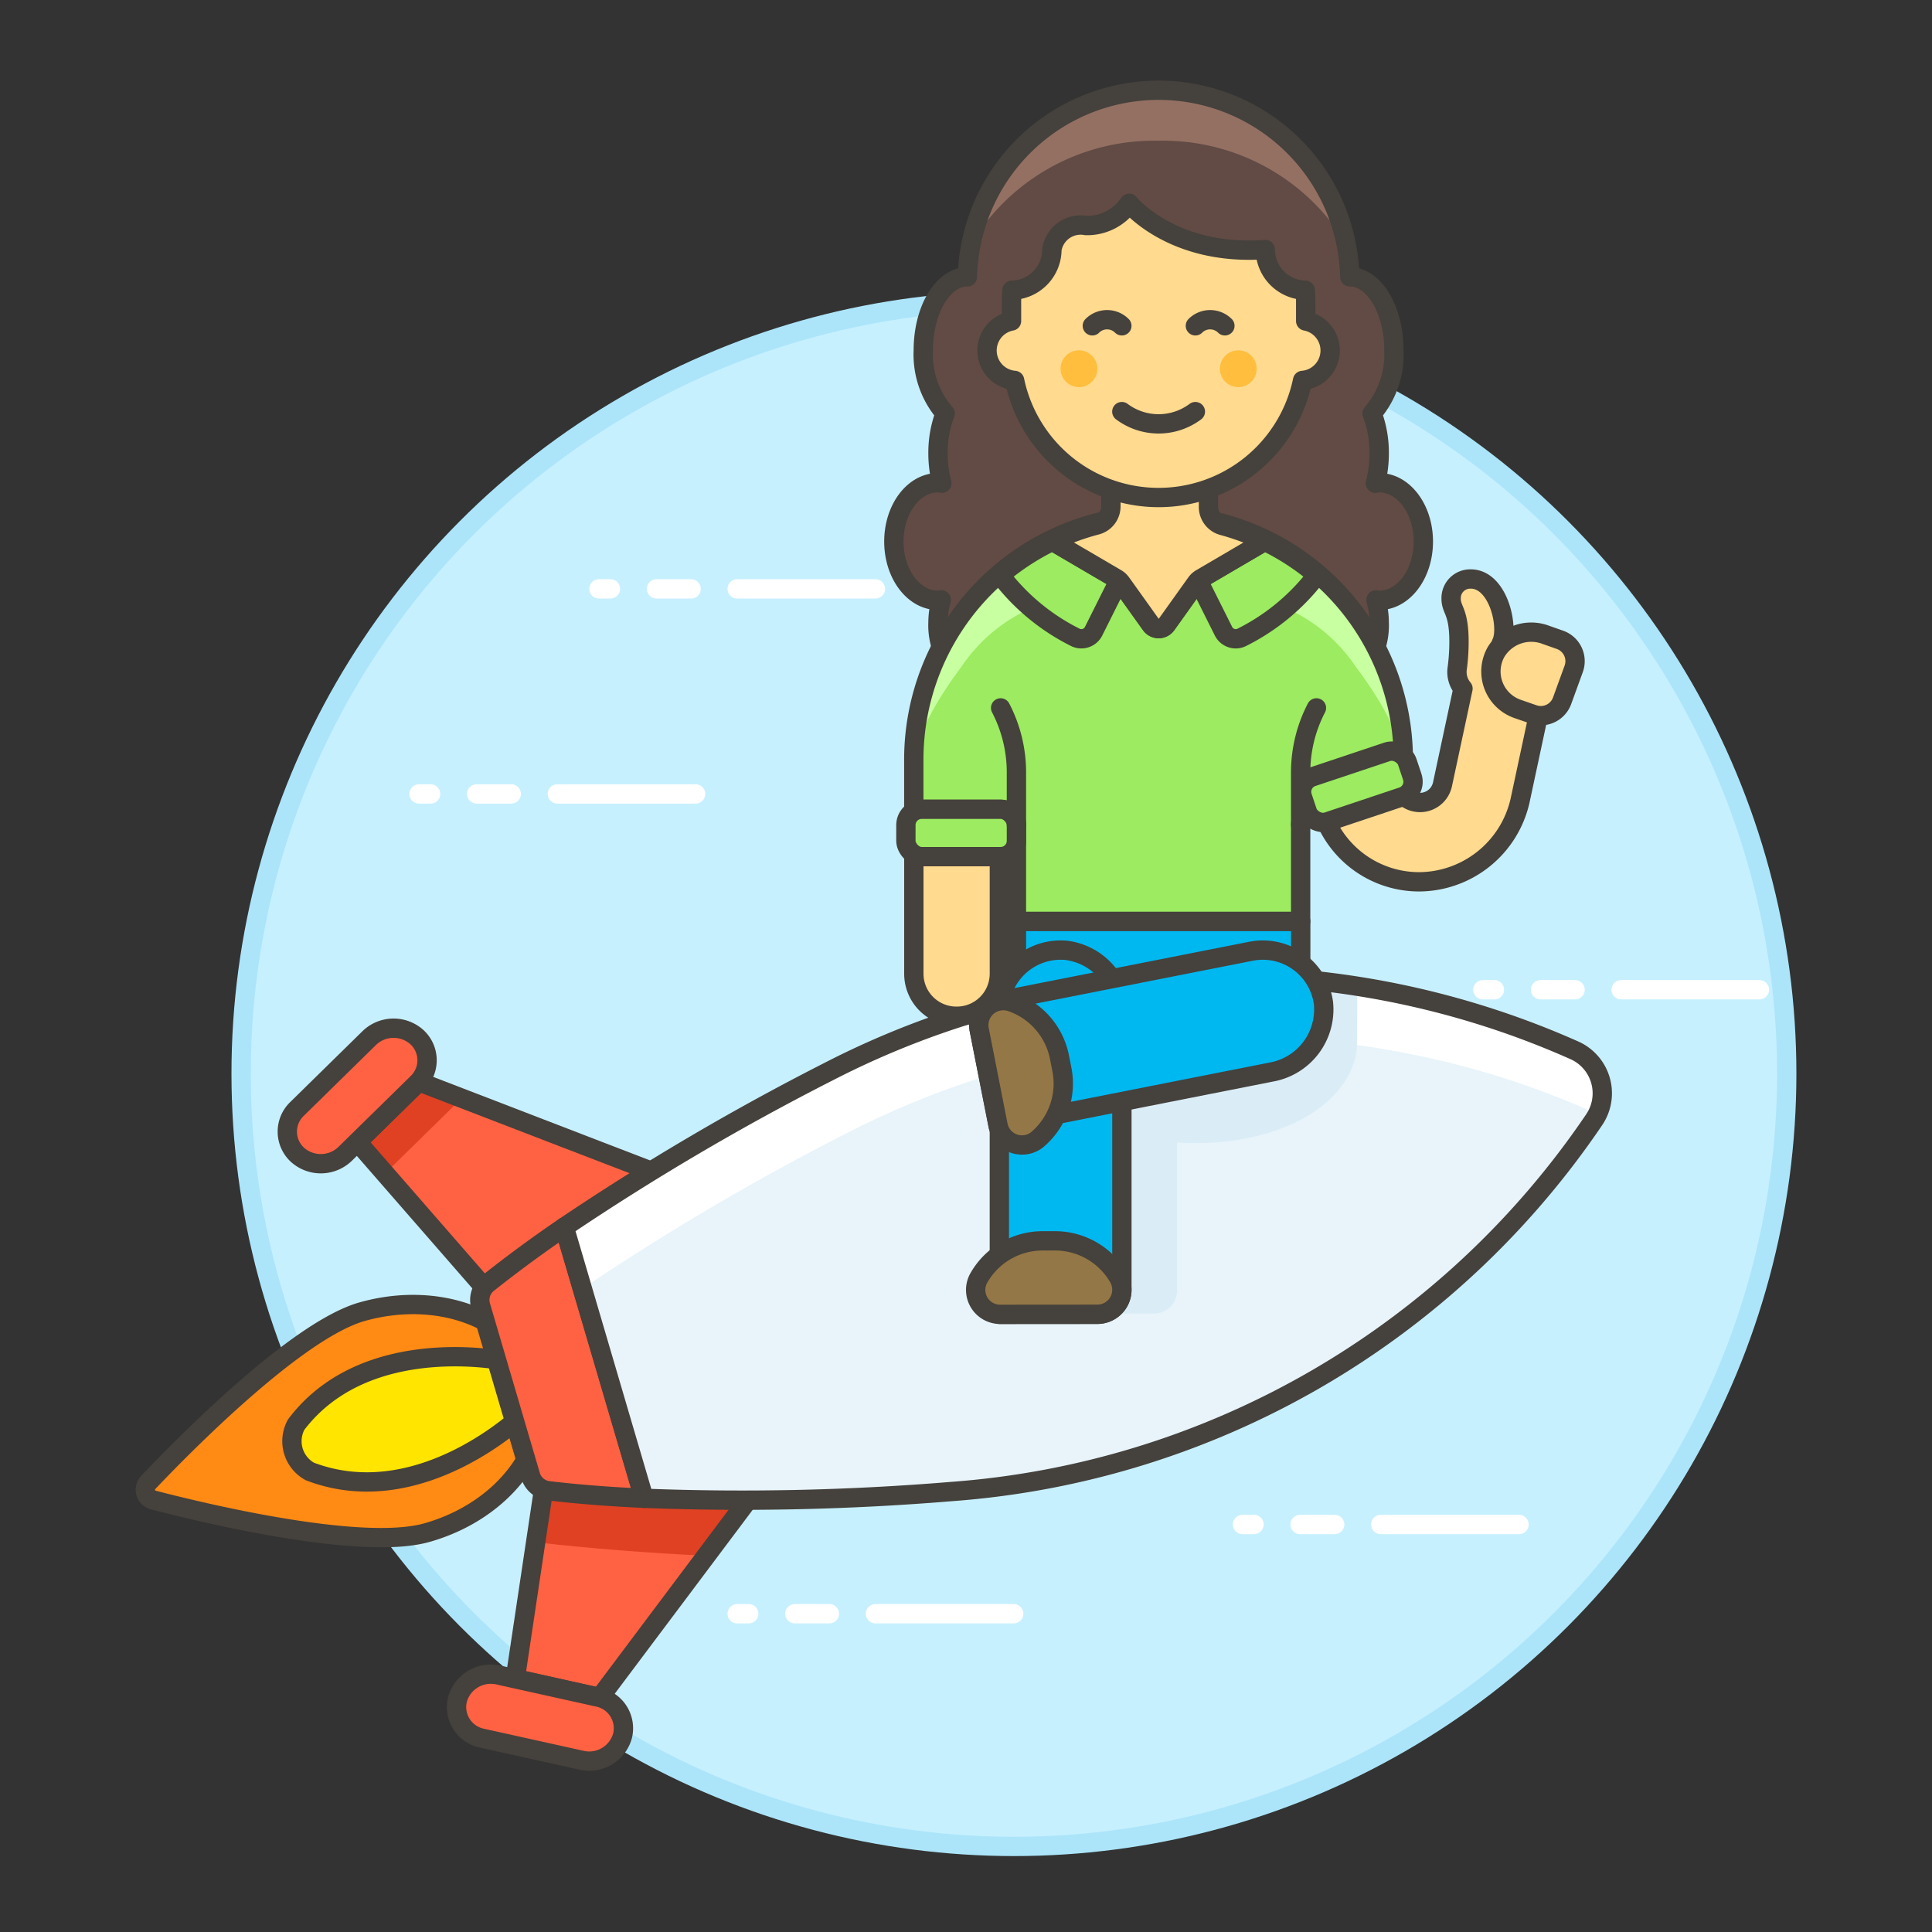 <svg xmlns="http://www.w3.org/2000/svg" viewBox="0 0 100 100"><rect x="0" y="0" width="100" height="100" fill="#333333" stroke="none"/><g class="nc-icon-wrapper"><defs/><circle class="Graphic-Style-3" cx="52.481" cy="55.57" r="40" fill="#c7f0ff" stroke="#ace5fa" stroke-miterlimit="10"/><path class="a" d="M28.848 41.094h7.156" stroke-miterlimit="10" fill="none" stroke="#fff" stroke-linecap="round"/><path class="a" d="M24.673 41.094h1.789" stroke-miterlimit="10" fill="none" stroke="#fff" stroke-linecap="round"/><path class="a" d="M21.691 41.094h.597" stroke-miterlimit="10" fill="none" stroke="#fff" stroke-linecap="round"/><path class="a" d="M45.313 83.526h7.157" stroke-miterlimit="10" fill="none" stroke="#fff" stroke-linecap="round"/><path class="a" d="M41.139 83.526h1.789" stroke-miterlimit="10" fill="none" stroke="#fff" stroke-linecap="round"/><path class="a" d="M38.157 83.526h.596" stroke-miterlimit="10" fill="none" stroke="#fff" stroke-linecap="round"/><g><path class="a" d="M83.911 51.229h7.156" stroke-miterlimit="10" fill="none" stroke="#fff" stroke-linecap="round"/><path class="a" d="M79.736 51.229h1.789" stroke-miterlimit="10" fill="none" stroke="#fff" stroke-linecap="round"/><path class="a" d="M76.754 51.229h.596" stroke-miterlimit="10" fill="none" stroke="#fff" stroke-linecap="round"/></g><g><path class="a" d="M71.468 78.907h7.156" stroke-miterlimit="10" fill="none" stroke="#fff" stroke-linecap="round"/><path class="a" d="M67.293 78.907h1.789" stroke-miterlimit="10" fill="none" stroke="#fff" stroke-linecap="round"/><path class="a" d="M64.311 78.907h.596" stroke-miterlimit="10" fill="none" stroke="#fff" stroke-linecap="round"/></g><g><path class="a" d="M38.157 30.48h7.156" stroke-miterlimit="10" fill="none" stroke="#fff" stroke-linecap="round"/><path class="a" d="M33.982 30.48h1.789" stroke-miterlimit="10" fill="none" stroke="#fff" stroke-linecap="round"/><path class="a" d="M31 30.48h.596" stroke-miterlimit="10" fill="none" stroke="#fff" stroke-linecap="round"/></g><g><path class="b" d="M26.669 86.888l1.809-12.092 14.008-2.183-11.438 15.249-4.379-.974z" style="" fill="#ff6242"/><path class="c" d="M27.725 79.827c2.778.318 5.758.553 8.825.7l5.936-7.913L28.478 74.8z" style="" fill="#e04122"/><path class="b" d="M18.5 59.104l8.093 9.284 13.037-5.486-17.954-6.914-3.176 3.116z" style="" fill="#ff6242"/><path class="c" d="M21.676 55.988L18.5 59.1l1.43 1.64 3.62-3.552a1.713 1.713 0 0 0 .288-.372z" style="" fill="#e04122"/><path class="d" d="M18.5 59.104l8.093 9.284 13.037-5.486-17.954-6.914-3.176 3.116z" fill="none" stroke-linecap="round" stroke="#45413c" stroke-linejoin="round"/><path class="e" d="M21.586 53.688a1.628 1.628 0 0 1 .011 2.374l-3.726 3.655a1.81 1.81 0 0 1-2.48.049 1.627 1.627 0 0 1-.011-2.374l3.725-3.655a1.809 1.809 0 0 1 2.481-.049z" stroke-linecap="round" fill="#ff6242" stroke="#45413c" stroke-linejoin="round"/><path class="d" d="M26.669 86.888l1.809-12.092 14.008-2.183-11.438 15.249-4.379-.974z" fill="none" stroke-linecap="round" stroke="#45413c" stroke-linejoin="round"/><path class="e" d="M32.22 89.854a1.647 1.647 0 0 0-1.279-2.014l-5.136-1.14a1.79 1.79 0 0 0-2.125 1.257 1.646 1.646 0 0 0 1.279 2.014l5.141 1.14a1.789 1.789 0 0 0 2.12-1.257z" stroke-linecap="round" fill="#ff6242" stroke="#45413c" stroke-linejoin="round"/><path class="f" d="M22.1 79.328c-3.371.955-11.466-.985-14.165-1.685a.552.552 0 0 1-.262-.913c1.909-2.01 7.7-7.881 11.066-8.836 4.075-1.155 8.131.467 9.06 3.624s-1.626 6.654-5.699 7.81z" stroke-linecap="round" stroke="#45413c" stroke-linejoin="round" fill="#ff8a14"/><path class="g" d="M27.105 73.183s-5.322 5.173-11.064 2.981a1.789 1.789 0 0 1-.712-2.425C19 68.88 26.31 70.474 26.31 70.474z" stroke-linecap="round" stroke="#45413c" stroke-linejoin="round" fill="#ffe500"/><path class="e" d="M25.248 66.425a1.1 1.1 0 0 0-.369 1.172l2.581 8.779a1.1 1.1 0 0 0 .926.784c1.509.182 3.175.309 4.947.391l-4.127-14.036a66.852 66.852 0 0 0-3.958 2.91z" stroke-linecap="round" fill="#ff6242" stroke="#45413c" stroke-linejoin="round"/><path class="h" d="M29.206 63.515l4.127 14.036a131.66 131.66 0 0 0 15.936-.351 44.06 44.06 0 0 0 33.249-19.249 2.435 2.435 0 0 0-1.059-3.6 44.649 44.649 0 0 0-38.588 1.125 129.767 129.767 0 0 0-13.665 8.039z" style="" fill="#e8f4fa"/><path class="i" d="M82.4 57.537a2.616 2.616 0 0 1 .278.146 2.436 2.436 0 0 0-1.215-3.331 44.649 44.649 0 0 0-38.588 1.125 129.645 129.645 0 0 0-13.664 8.038l.936 3.185a129.645 129.645 0 0 1 13.664-8.038A44.651 44.651 0 0 1 82.4 57.537z" style="" fill="#fff"/><path class="j" d="M51.011 52.253c.015 1.993 1.562 3.919 3.977 5.232v7.638a3.583 3.583 0 0 0-1.018 1.148 1.179 1.179 0 0 0 1.018 1.717v.006h4.754a1.185 1.185 0 0 0 .414-.084.9.9 0 0 0 .085-.036 1.164 1.164 0 0 0 .53-.474c.018-.031.026-.066.041-.1a.712.712 0 0 0 .031-.076 1.185 1.185 0 0 0 .085-.438v-7.65c4.82.31 8.875-1.715 9.3-4.8.013-.1.022-1.76.026-3.307a44.9 44.9 0 0 0-19.243 1.224z" style="" fill="#daedf7"/><path class="d" d="M29.206 63.515l4.127 14.036a131.66 131.66 0 0 0 15.936-.351 44.06 44.06 0 0 0 33.249-19.249 2.435 2.435 0 0 0-1.059-3.6 44.649 44.649 0 0 0-38.588 1.125 129.767 129.767 0 0 0-13.665 8.039z" fill="none" stroke-linecap="round" stroke="#45413c" stroke-linejoin="round"/><g><path class="k" d="M71.388 24.984a1.676 1.676 0 0 0-.2.028 6.009 6.009 0 0 0 .2-1.55 5.737 5.737 0 0 0-.368-2.062 4.665 4.665 0 0 0 1.13-3.267c0-2.1-1.023-3.806-2.284-3.806a9.9 9.9 0 0 0-19.794 0c-1.261 0-2.283 1.7-2.283 3.806a4.661 4.661 0 0 0 1.13 3.267 5.715 5.715 0 0 0-.369 2.062 6.009 6.009 0 0 0 .2 1.55 1.676 1.676 0 0 0-.2-.028c-1.262 0-2.284 1.364-2.284 3.046s1.022 3.045 2.284 3.045a1.6 1.6 0 0 0 .169-.023 4.236 4.236 0 0 0-.169 1.165 3.571 3.571 0 0 0 1.568 3.115 2.99 2.99 0 0 0 3.772 2.483c0 .038-.011.073-.011.111a3.045 3.045 0 0 0 3.045 3.045 3.013 3.013 0 0 0 .86-.13 2.271 2.271 0 0 0 4.37 0 3.013 3.013 0 0 0 .86.13 3.045 3.045 0 0 0 3.045-3.045c0-.038-.009-.073-.011-.111a2.99 2.99 0 0 0 3.772-2.483 3.571 3.571 0 0 0 1.568-3.115 4.236 4.236 0 0 0-.169-1.165 1.6 1.6 0 0 0 .169.023c1.262 0 2.284-1.364 2.284-3.045s-1.022-3.046-2.284-3.046z" style="" fill="#614b44"/><path class="l" d="M59.969 7.285a11.058 11.058 0 0 1 9.789 5.482 9.915 9.915 0 0 0-19.577 0 11.055 11.055 0 0 1 9.788-5.482z" style="" fill="#947063"/><path class="d" d="M71.388 24.984a1.676 1.676 0 0 0-.2.028 6.009 6.009 0 0 0 .2-1.55 5.737 5.737 0 0 0-.368-2.062 4.665 4.665 0 0 0 1.13-3.267c0-2.1-1.023-3.806-2.284-3.806a9.9 9.9 0 0 0-19.794 0c-1.261 0-2.283 1.7-2.283 3.806a4.661 4.661 0 0 0 1.13 3.267 5.715 5.715 0 0 0-.369 2.062 6.009 6.009 0 0 0 .2 1.55 1.676 1.676 0 0 0-.2-.028c-1.262 0-2.284 1.364-2.284 3.046s1.022 3.045 2.284 3.045a1.6 1.6 0 0 0 .169-.023 4.236 4.236 0 0 0-.169 1.165 3.571 3.571 0 0 0 1.568 3.115 2.99 2.99 0 0 0 3.772 2.483c0 .038-.011.073-.011.111a3.045 3.045 0 0 0 3.045 3.045 3.013 3.013 0 0 0 .86-.13 2.271 2.271 0 0 0 4.37 0 3.013 3.013 0 0 0 .86.13 3.045 3.045 0 0 0 3.045-3.045c0-.038-.009-.073-.011-.111a2.99 2.99 0 0 0 3.772-2.483 3.571 3.571 0 0 0 1.568-3.115 4.236 4.236 0 0 0-.169-1.165 1.6 1.6 0 0 0 .169.023c1.262 0 2.284-1.364 2.284-3.045s-1.022-3.046-2.284-3.046z" fill="none" stroke-linecap="round" stroke="#45413c" stroke-linejoin="round"/><path class="m" d="M52.611 47.686h14.715v3.638H52.611z" stroke-linecap="round" stroke="#45413c" stroke-linejoin="round" fill="#00b8f0"/><path class="m" d="M51.726 52.347a3.171 3.171 0 0 1 3.5-3.153 3.294 3.294 0 0 1 2.843 3.334v14.234A1.268 1.268 0 0 1 56.8 68.03h-5.074z" stroke-linecap="round" stroke="#45413c" stroke-linejoin="round" fill="#00b8f0"/><path class="n" d="M51.776 68.03a1.264 1.264 0 0 1-1.137-1.839 3.8 3.8 0 0 1 3.33-1.965h.631a3.8 3.8 0 0 1 3.3 1.9 1.268 1.268 0 0 1-1.1 1.9z" stroke-linecap="round" stroke="#45413c" stroke-linejoin="round" fill="#947746"/><g><path class="m" d="M64.745 49.238A3.17 3.17 0 0 1 68.5 51.9a3.291 3.291 0 0 1-2.7 3.59l-14.132 2.791-.982-4.975a1.268 1.268 0 0 1 1-1.49z" stroke-linecap="round" stroke="#45413c" stroke-linejoin="round" fill="#00b8f0"/><path class="n" d="M50.686 53.306a1.268 1.268 0 0 1 1.653-1.446 3.8 3.8 0 0 1 2.5 2.864l.123.622a3.8 3.8 0 0 1-1.283 3.648 1.264 1.264 0 0 1-2.024-.76z" stroke-linecap="round" stroke="#45413c" stroke-linejoin="round" fill="#947746"/></g><g><path class="o" d="M68.21 40.955a5.279 5.279 0 0 0 5.229 4.688 5.388 5.388 0 0 0 5.235-4.183l1.208-5.642a2.047 2.047 0 0 0-.948-2.177v-.356h-1.222c.407-.815-.158-3.316-1.584-3.316a.988.988 0 0 0-1.018 1.018c0 .611.407.611.407 2.241a10.357 10.357 0 0 1-.093 1.373 1.333 1.333 0 0 0 .3 1.04L74.662 40.6a1.189 1.189 0 0 1-2.351-.243z" stroke-linecap="round" stroke="#45413c" stroke-linejoin="round" fill="#ffda8f"/><path class="o" d="M47.3 40.9v9.5a2.2 2.2 0 0 0 2.2 2.2h.027a2.2 2.2 0 0 0 2.2-2.2v-9.676z" stroke-linecap="round" stroke="#45413c" stroke-linejoin="round" fill="#ffda8f"/><path class="o" d="M78.539 36.69a2.052 2.052 0 0 1-1.11-2.932 2.128 2.128 0 0 1 2.579-.9l.735.259a1.171 1.171 0 0 1 .71 1.508l-.6 1.651a1.172 1.172 0 0 1-1.49.7z" stroke-linecap="round" stroke="#45413c" stroke-linejoin="round" fill="#ffda8f"/><path class="p" d="M72.635 39.435a12.669 12.669 0 1 0-25.337 0V42a.819.819 0 0 1 .409-.109h4.086a.817.817 0 0 1 .817.817v4.982h14.712V42.7a.817.817 0 0 1 .817-.817z" style="" fill="#9ceb60"/><path class="q" d="M51.791 29.766A12.629 12.629 0 0 0 47.3 39.4c.014-.242.2-1.862 2.45-4.868a8.5 8.5 0 0 1 3.644-3.063 11.091 11.091 0 0 1-1.603-1.703z" style="" fill="#c8ffa1"/><path class="q" d="M68.142 29.766a11.147 11.147 0 0 1-1.6 1.7 8.5 8.5 0 0 1 3.645 3.063c2.255 3.006 2.435 4.626 2.45 4.868a12.633 12.633 0 0 0-4.495-9.631z" style="" fill="#c8ffa1"/><path class="d" d="M72.635 39.435a12.669 12.669 0 1 0-25.337 0V42a.819.819 0 0 1 .409-.109h4.086a.817.817 0 0 1 .817.817v4.982h14.712V42.7a.817.817 0 0 1 .817-.817z" fill="none" stroke-linecap="round" stroke="#45413c" stroke-linejoin="round"/><path class="d" d="M59.966 26.766a12.621 12.621 0 0 0-5.489 1.248l3.3 1.933a.812.812 0 0 1 .251.23l1.54 2.155a.493.493 0 0 0 .8 0l1.539-2.155a.827.827 0 0 1 .252-.23l3.3-1.933a12.5 12.5 0 0 0-5.493-1.248z" fill="none" stroke-linecap="round" stroke="#45413c" stroke-linejoin="round"/><rect class="r" x="67.394" y="39.498" width="5.721" height="2.452" rx=".817" transform="rotate(-18.486 70.254 40.723)" stroke-linecap="round" stroke="#45413c" stroke-linejoin="round" fill="#9ceb60"/><rect class="r" x="46.889" y="41.887" width="5.721" height="2.452" rx=".817" stroke-linecap="round" stroke="#45413c" stroke-linejoin="round" fill="#9ceb60"/><path class="d" d="M67.322 42.7v-2.723a7.227 7.227 0 0 1 .817-3.336" fill="none" stroke-linecap="round" stroke="#45413c" stroke-linejoin="round"/><path class="d" d="M52.61 42.7v-2.723a7.214 7.214 0 0 0-.817-3.336" fill="none" stroke-linecap="round" stroke="#45413c" stroke-linejoin="round"/><path class="r" d="M55.655 32.988a.708.708 0 0 0 .95-.317l1.309-2.618a.813.813 0 0 0-.141-.106l-3.3-1.933a12.709 12.709 0 0 0-2.7 1.755 11.1 11.1 0 0 0 3.882 3.219z" stroke-linecap="round" stroke="#45413c" stroke-linejoin="round" fill="#9ceb60"/><path class="r" d="M64.278 32.988a.709.709 0 0 1-.951-.317l-1.309-2.618a.82.82 0 0 1 .142-.106l3.3-1.933a12.709 12.709 0 0 1 2.7 1.755 11.1 11.1 0 0 1-3.882 3.219z" stroke-linecap="round" stroke="#45413c" stroke-linejoin="round" fill="#9ceb60"/><path class="o" d="M63.287 27.206a1 1 0 0 1-.736-.966v-3.6H57.5v3.572a1 1 0 0 1-.745.966 12.69 12.69 0 0 0-2.271.835l3.3 1.933a.824.824 0 0 1 .251.23l1.54 2.155a.493.493 0 0 0 .8 0l1.539-2.155a.827.827 0 0 1 .252-.23l3.3-1.933a13.133 13.133 0 0 0-2.179-.807z" stroke-linecap="round" stroke="#45413c" stroke-linejoin="round" fill="#ffda8f"/></g><g><path class="o" d="M67.582 16.611V15.6c0-.194-.008-.386-.022-.577a2.115 2.115 0 0 1-2.069-2.106c-4.825.354-7.044-2.393-7.044-2.393a2.63 2.63 0 0 1-2.234 1.15 1.505 1.505 0 0 0-1.766 1.243 2.115 2.115 0 0 1-2.069 2.106 7.882 7.882 0 0 0-.022.577v1.015a1.554 1.554 0 0 0 .16 3.076 7.613 7.613 0 0 0 14.906 0 1.554 1.554 0 0 0 .16-3.076z" stroke-linecap="round" stroke="#45413c" stroke-linejoin="round" fill="#ffda8f"/><circle class="s" cx="55.846" cy="19.085" r=".952" style="" fill="#ffbe3d"/><circle class="s" cx="64.093" cy="19.085" r=".952" style="" fill="#ffbe3d"/><path class="d" d="M63.4 16.864a1.081 1.081 0 0 0-1.527 0" fill="none" stroke-linecap="round" stroke="#45413c" stroke-linejoin="round"/><path class="d" d="M56.539 16.864a1.081 1.081 0 0 1 1.527 0" fill="none" stroke-linecap="round" stroke="#45413c" stroke-linejoin="round"/><path class="d" d="M61.872 21.305a3.173 3.173 0 0 1-3.806 0" fill="none" stroke-linecap="round" stroke="#45413c" stroke-linejoin="round"/></g></g></g></g></svg>